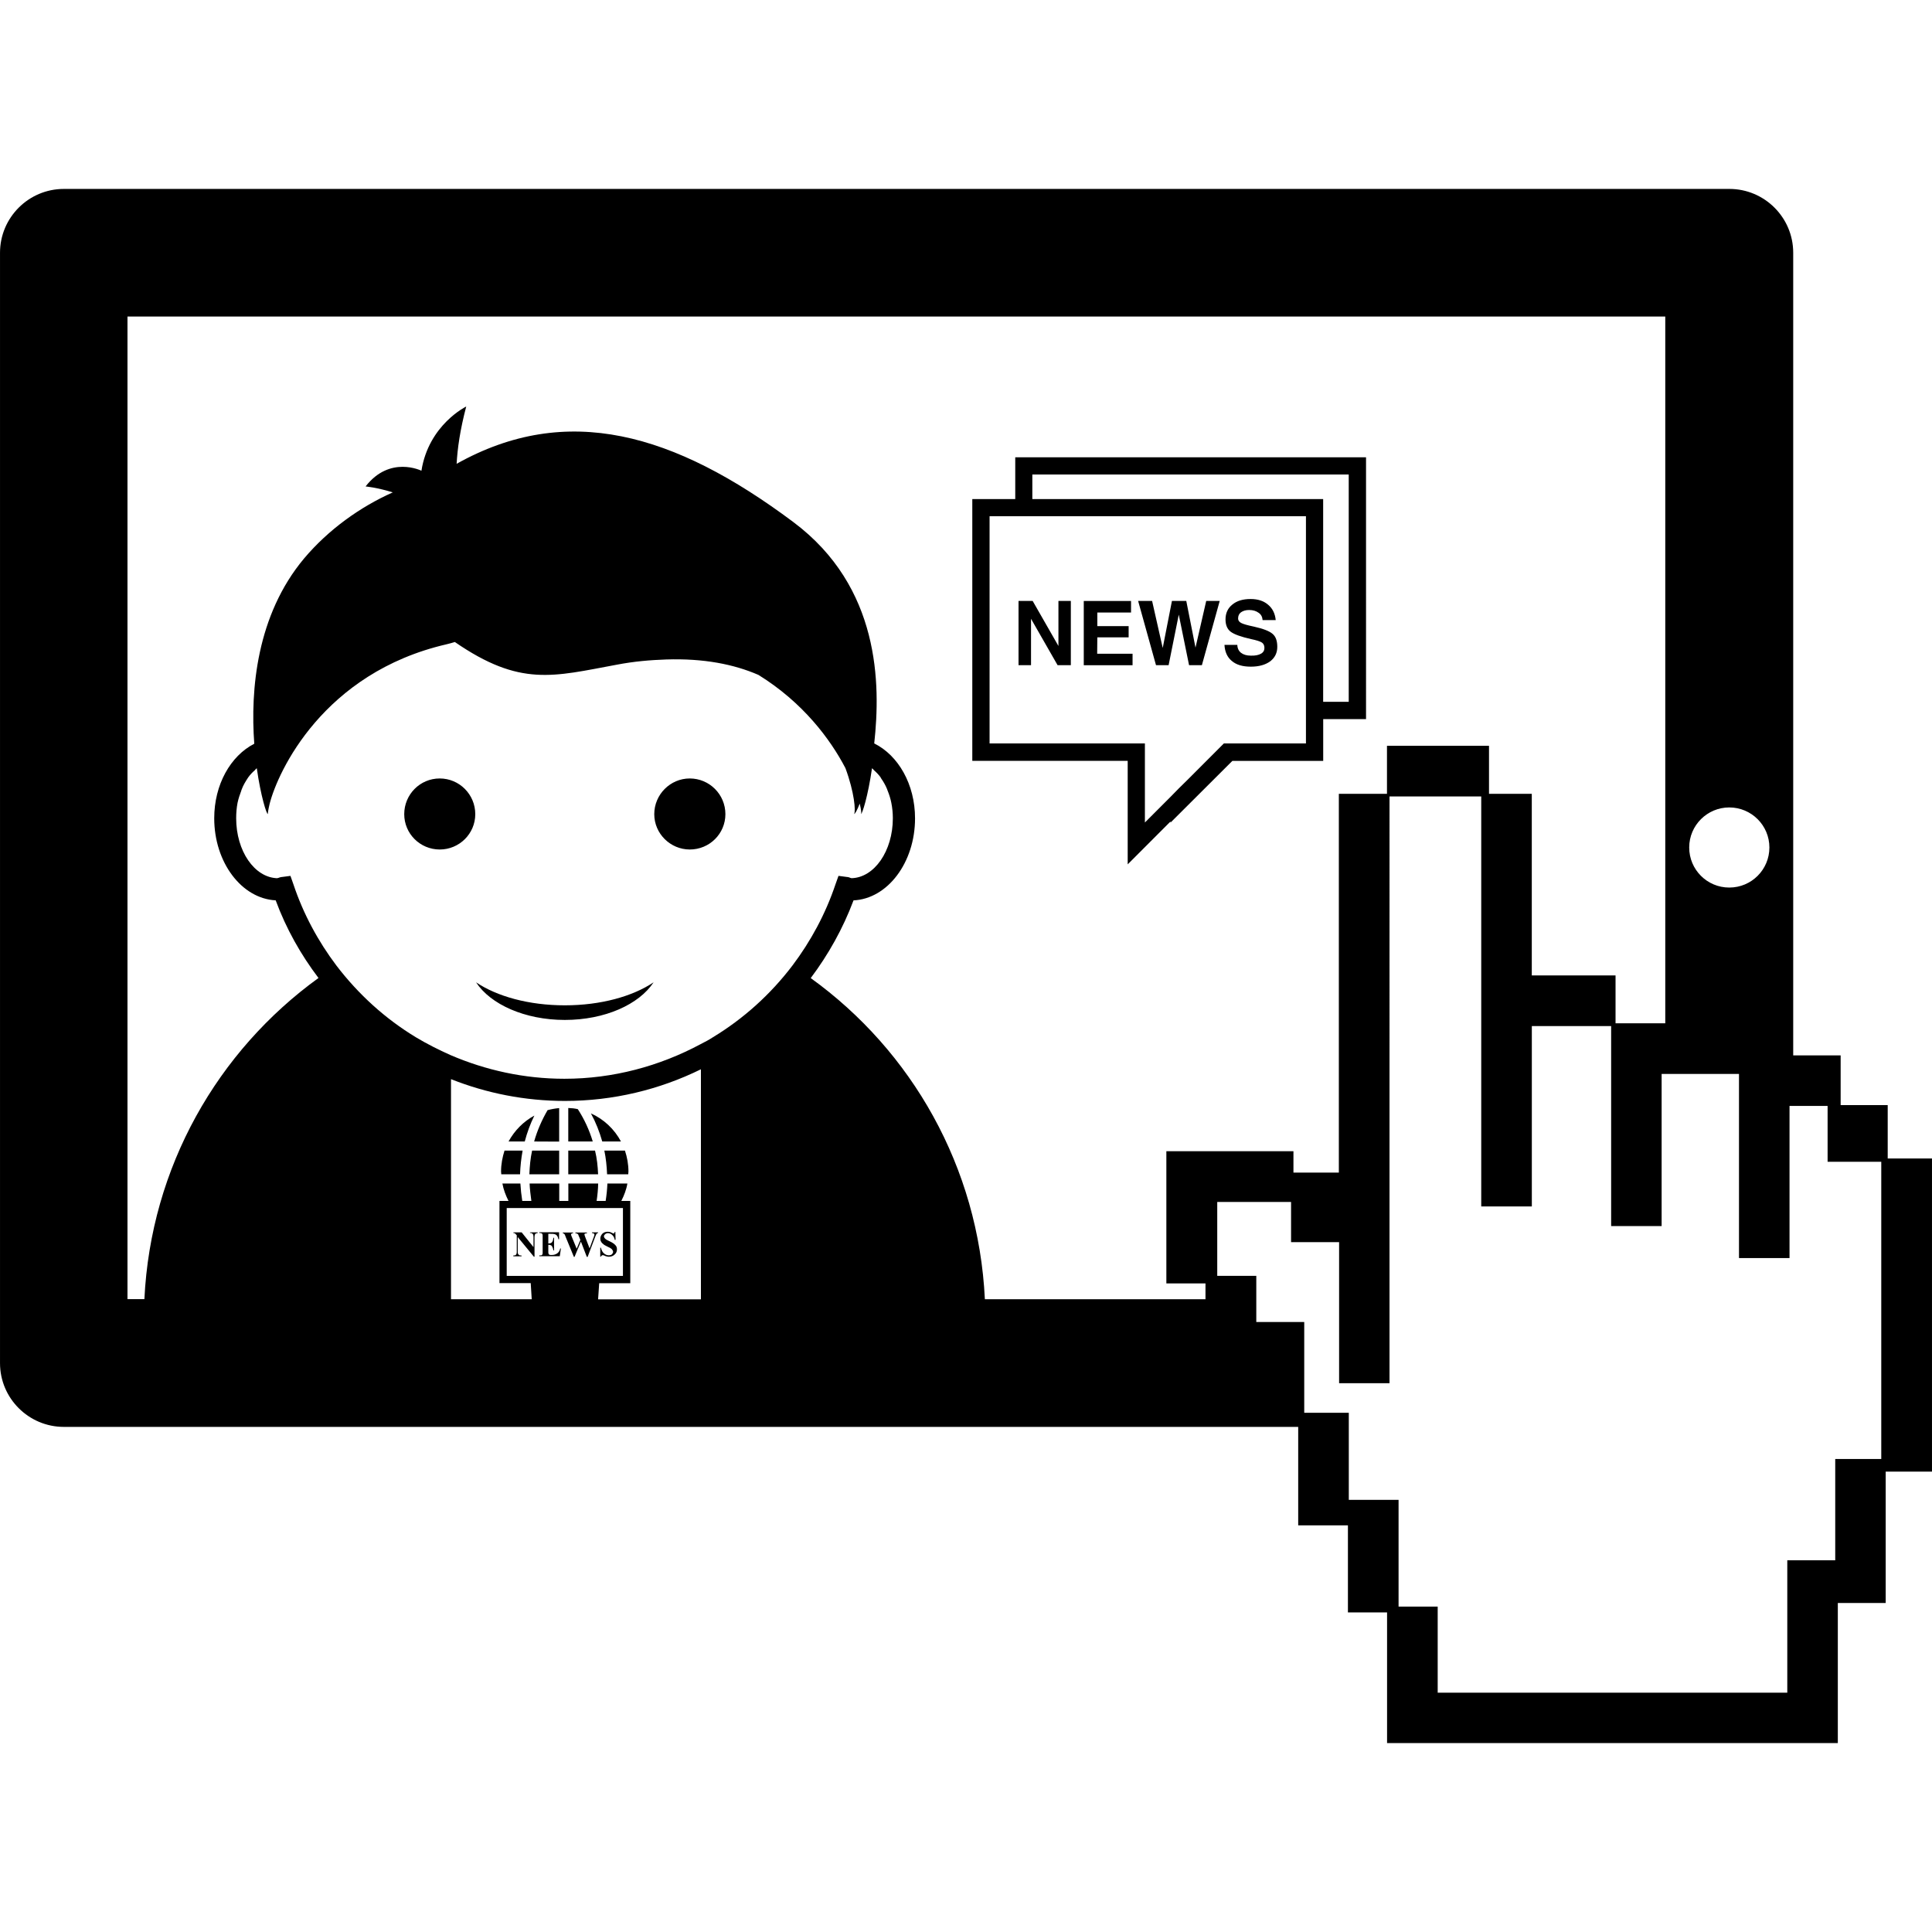 <?xml version="1.0" encoding="iso-8859-1"?>
<!-- Uploaded to: SVG Repo, www.svgrepo.com, Generator: SVG Repo Mixer Tools -->
<!DOCTYPE svg PUBLIC "-//W3C//DTD SVG 1.1//EN" "http://www.w3.org/Graphics/SVG/1.1/DTD/svg11.dtd">
<svg fill="#000000" version="1.1" id="Capa_1" xmlns="http://www.w3.org/2000/svg" xmlns:xlink="http://www.w3.org/1999/xlink" 
	 width="800px" height="800px" viewBox="0 0 81.286 81.287"
	 xml:space="preserve">
<g>
	<path d="M79.423,48.741v-2.244h-1.98v-2.092h-1.996v-33.77c0-1.483-1.206-2.686-2.685-2.686H2.686C1.204,7.949,0,9.154,0,10.635
		v46.717c0,1.482,1.208,2.683,2.686,2.683H54.62v4.143h2.092v3.663h1.647v3.371v1.939v0.187h18.965v-1.626v-0.493v-3.774h2.014
		v-5.529h1.948V48.741H79.423L79.423,48.741z M72.757,33.972c0.929,0,1.688,0.752,1.688,1.685c0,0.932-0.753,1.686-1.688,1.686
		c-0.933,0-1.686-0.754-1.686-1.686C71.071,34.724,71.831,33.972,72.757,33.972z M11.345,33.816
		c0.346-1.355,2.253-5.509,7.442-6.708c0.123-0.026,0.234-0.064,0.35-0.096c2.752,1.896,4.141,1.448,6.793,0.958
		c0.756-0.146,1.44-0.2,2.093-0.223c1.579-0.053,2.856,0.201,3.887,0.649c1.871,1.157,3.024,2.703,3.66,3.922
		c0.378,1.019,0.439,1.819,0.366,1.929c0.036,0.006,0.127-0.159,0.236-0.436c0.056,0.242,0.08,0.401,0.051,0.436
		c0.049,0.024,0.296-0.747,0.465-1.924c0.034,0.024,0.058,0.053,0.086,0.086c0.095,0.083,0.191,0.182,0.273,0.292
		c0.009,0.014,0.011,0.032,0.024,0.047c0.096,0.137,0.184,0.287,0.254,0.459c0.009,0.02,0.009,0.047,0.022,0.063
		c0.064,0.16,0.12,0.33,0.154,0.507c0.042,0.21,0.064,0.43,0.064,0.649c0,1.381-0.78,2.498-1.738,2.523
		c-0.014-0.007-0.04-0.014-0.056-0.016c-0.035-0.014-0.061-0.028-0.109-0.033c0,0-0.007,0-0.013,0l-0.371-0.049l-0.126,0.355
		c-0.42,1.25-1.043,2.399-1.81,3.416c-0.923,1.216-2.058,2.238-3.35,3.021c-0.163,0.109-0.341,0.198-0.516,0.289
		c-1.725,0.924-3.677,1.456-5.73,1.456c-1.687,0-3.308-0.358-4.794-0.997c-0.497-0.222-0.99-0.47-1.453-0.748
		c-1.292-0.782-2.417-1.805-3.342-3.014c-0.771-1.023-1.395-2.172-1.812-3.422l-0.125-0.355l-0.376,0.049c-0.005,0-0.005,0-0.009,0
		c-0.051,0.009-0.084,0.019-0.112,0.033c-0.024,0.002-0.049,0.009-0.054,0.016c-0.962-0.025-1.733-1.142-1.733-2.523
		c0-0.224,0.018-0.443,0.058-0.649c0.038-0.178,0.093-0.341,0.156-0.507c0.006-0.016,0.01-0.048,0.021-0.063
		c0.063-0.172,0.159-0.325,0.245-0.459c0.014-0.015,0.019-0.033,0.031-0.047c0.079-0.11,0.174-0.208,0.27-0.292
		c0.031-0.033,0.049-0.062,0.087-0.086c0.167,1.177,0.415,1.948,0.464,1.924C11.265,34.217,11.287,34.059,11.345,33.816z
		 M18.97,45.402c1.496,0.595,3.121,0.919,4.799,0.919c2.03,0,3.978-0.475,5.721-1.332v9.679h-4.326l0.046-0.678h1.308v-3.463h-0.376
		c0.116-0.232,0.212-0.475,0.254-0.732h-0.841c-0.009,0.244-0.035,0.488-0.073,0.732h-0.38c0.036-0.244,0.061-0.488,0.065-0.732
		h-1.255v0.732h-0.383v-0.732h-1.247c0.009,0.244,0.042,0.488,0.074,0.732h-0.383c-0.039-0.244-0.065-0.488-0.079-0.732h-0.757
		c0.047,0.258,0.143,0.505,0.257,0.732h-0.38v3.458h1.315l0.042,0.678h-3.396v-9.264H18.97V45.402z M21.319,53.682v-2.854h4.89
		v2.854H21.319z M50.725,54.663h-9.288c-0.268-5.565-3.083-10.454-7.327-13.511c0.738-0.983,1.353-2.076,1.801-3.27
		c1.429-0.065,2.588-1.587,2.588-3.45c0-1.432-0.704-2.651-1.717-3.153c0.275-2.5,0.248-6.583-3.403-9.313
		c-5.021-3.756-9.535-5.045-14.167-2.452c0.034-0.638,0.145-1.43,0.404-2.411c0,0-1.58,0.767-1.885,2.703
		c0,0-1.327-0.659-2.35,0.661c0,0,0.511,0.049,1.144,0.25c-1.366,0.608-2.704,1.56-3.734,2.783c-1.993,2.383-2.262,5.52-2.093,7.792
		c-1,0.513-1.685,1.719-1.685,3.136c0,1.859,1.154,3.381,2.586,3.453c0.441,1.196,1.058,2.287,1.801,3.267
		c-4.239,3.066-7.057,7.947-7.325,13.511H5.363V13.318h64.701v29.736h-0.16h-0.301h-1.631v-2.014h-3.524V33.4h-1.8v-2.02h-4.293
		v2.02h-2.025v15.935H54.42v-0.899h-3.217h-1.978h-0.152v5.563h1.646v0.662h0.005V54.663z M79.155,61.385h-1.94v4.263h-2.017v5.57
		H60.489v-3.622h-1.646v-4.491h-2.094V60.04v-0.598h-1.875v-3.819h-2.017v-0.96v-0.983h-1.643v-3.108h3.106v1.69h2.021v2.401v3.533
		h2.121v-3.533V33.509h3.859V50.76h2.129v-7.59h3.337v8.415h2.124v-6.4h0.154h3.101v7.746h2.126v-6.4h0.146h1.456v2.35h2.258v12.505
		H79.155z M44.789,25.283h0.265v2.703h-0.276h-0.282l-1.117-1.951v1.951h-0.261h-0.265v-2.703h0.298h0.296l1.085,1.896v-1.896
		H44.789z M53.051,27.506c0.105-0.058,0.148-0.143,0.148-0.243c0-0.105-0.036-0.178-0.104-0.227c-0.073-0.049-0.229-0.1-0.457-0.147
		c-0.429-0.096-0.716-0.201-0.859-0.31c-0.144-0.11-0.217-0.283-0.217-0.519c0-0.261,0.096-0.471,0.287-0.623
		c0.188-0.157,0.442-0.234,0.767-0.234c0.306,0,0.548,0.077,0.739,0.241c0.187,0.156,0.292,0.371,0.319,0.645h-0.552
		c-0.01-0.133-0.062-0.236-0.167-0.306c-0.104-0.078-0.239-0.118-0.401-0.118c-0.144,0-0.253,0.036-0.34,0.096
		c-0.082,0.06-0.123,0.147-0.123,0.265c0,0.074,0.046,0.141,0.128,0.184c0.086,0.046,0.26,0.096,0.536,0.154
		c0.392,0.087,0.654,0.189,0.789,0.307c0.135,0.114,0.196,0.297,0.196,0.546c0,0.254-0.101,0.455-0.297,0.607
		c-0.201,0.146-0.47,0.225-0.814,0.225c-0.347,0-0.611-0.076-0.803-0.241c-0.191-0.156-0.292-0.383-0.308-0.675h0.54
		c0.005,0.145,0.06,0.256,0.155,0.332c0.101,0.078,0.237,0.12,0.41,0.12C52.812,27.593,52.955,27.56,53.051,27.506z M48.637,27.986
		l-0.752-2.703h0.296h0.292l0.447,1.979l0.388-1.979h0.302h0.301l0.388,1.965l0.451-1.965h0.281h0.287l-0.75,2.703h-0.27h-0.27
		l-0.433-2.126l-0.427,2.126h-0.268H48.637z M46.162,27.506h1.489v0.239v0.243h-2.053v-2.703h1.989v0.243v0.243h-1.419v0.573h1.318
		v0.236v0.236h-1.318L46.162,27.506L46.162,27.506z M49.248,34.563v0.047l2.601-2.595h3.823v-1.76h1.802V19.24H42.715v1.759h-1.807
		v11.014h6.538v4.354L49.248,34.563z M43.434,19.964h13.312v9.563H55.67v-8.529H43.434V19.964z M41.635,31.284v-9.563h1.08h0.36
		h0.358h11.513v7.807v0.364v0.359v1.029h-2.374h-0.516h-0.518h-0.046l-1.523,1.525l-0.365,0.359l-0.358,0.365l-1.076,1.077v-3.326
		h-6.537v0.005H41.635z M25.427,48.411h0.867c0.091,0.278,0.147,0.57,0.147,0.878c0,0.039-0.005,0.075-0.009,0.118h-0.89
		C25.528,49.067,25.494,48.734,25.427,48.411z M24.939,48.027h-1.03v-1.409c0.143,0.004,0.271,0.018,0.401,0.048
		C24.584,47.089,24.794,47.543,24.939,48.027z M25.339,48.027c-0.117-0.41-0.273-0.808-0.477-1.182
		c0.542,0.242,0.99,0.666,1.264,1.182H25.339z M27.527,34.255c0-0.827,0.675-1.502,1.493-1.502c0.827,0,1.5,0.671,1.5,1.502
		c0,0.822-0.668,1.487-1.5,1.487C28.202,35.74,27.527,35.073,27.527,34.255z M20.029,41.33c0.878,0.591,2.217,0.968,3.735,0.968
		c1.514,0,2.855-0.377,3.735-0.968c-0.61,0.927-2.043,1.583-3.735,1.583C22.078,42.913,20.635,42.256,20.029,41.33z M17.007,34.255
		c0-0.827,0.664-1.502,1.493-1.502c0.825,0,1.496,0.671,1.496,1.502c0,0.822-0.671,1.487-1.496,1.487
		C17.67,35.74,17.007,35.073,17.007,34.255z M21.09,49.407c-0.004-0.043-0.009-0.079-0.009-0.118c0-0.308,0.058-0.6,0.145-0.878
		h0.762c-0.059,0.323-0.096,0.656-0.108,0.996H21.09z M24.905,51.85h0.259v0.027c-0.024,0-0.033,0.009-0.049,0.019
		c-0.014,0.004-0.026,0.029-0.031,0.045c-0.007,0.008-0.021,0.042-0.049,0.114l-0.311,0.826h-0.035l-0.248-0.644l-0.268,0.644
		h-0.028l-0.334-0.812c-0.033-0.086-0.049-0.139-0.067-0.147c-0.015-0.021-0.04-0.03-0.063-0.035v-0.031h0.43v0.031
		c-0.032,0-0.049,0.005-0.058,0.014c-0.018,0.01-0.028,0.023-0.028,0.037c0,0.022,0.015,0.06,0.042,0.123l0.196,0.477l0.155-0.372
		l-0.042-0.104c-0.02-0.053-0.047-0.098-0.049-0.123c-0.017-0.014-0.029-0.032-0.047-0.037c-0.015-0.009-0.047-0.014-0.071-0.014
		v-0.031h0.486v0.031c-0.032,0-0.058,0.005-0.072,0.01c-0.015,0-0.02,0.009-0.028,0.014c0,0.012-0.005,0.021-0.005,0.027
		c0,0.016,0.012,0.05,0.033,0.109l0.183,0.475l0.158-0.429c0.023-0.051,0.032-0.082,0.032-0.092c0.006-0.018,0.015-0.036,0.015-0.05
		c0-0.023-0.015-0.034-0.024-0.051c-0.018-0.014-0.047-0.022-0.081-0.022V51.85L24.905,51.85z M23.57,52.528h0.029l-0.047,0.326
		H22.69V52.82h0.038c0.025,0,0.049-0.003,0.063-0.01c0.009-0.009,0.026-0.022,0.033-0.038c0.007-0.014,0.007-0.048,0.007-0.096
		v-0.652c0-0.051,0-0.073-0.007-0.085c0-0.018-0.014-0.027-0.028-0.043c-0.009-0.01-0.044-0.019-0.067-0.019H22.69v-0.032h0.832
		v0.295h-0.027c-0.013-0.066-0.035-0.121-0.06-0.148c-0.025-0.037-0.06-0.055-0.114-0.07c-0.023-0.008-0.078-0.01-0.147-0.01h-0.105
		v0.404h0.022c0.06,0,0.115-0.019,0.134-0.055c0.038-0.044,0.049-0.105,0.058-0.183h0.028v0.531h-0.028
		c-0.009-0.053-0.023-0.107-0.044-0.144c-0.019-0.039-0.032-0.06-0.061-0.071c-0.027-0.016-0.061-0.021-0.109-0.021v0.278
		c0,0.058,0,0.087,0.014,0.101c0,0.014,0.009,0.022,0.024,0.036c0.011,0.003,0.032,0.014,0.058,0.014h0.056
		c0.094,0,0.161-0.027,0.227-0.07C23.508,52.685,23.55,52.624,23.57,52.528z M22.298,51.85h0.325v0.027
		c-0.042,0.005-0.068,0.019-0.082,0.022c-0.018,0.017-0.028,0.025-0.038,0.049c-0.004,0.016-0.014,0.052-0.014,0.1v0.828h-0.026
		l-0.68-0.828v0.632c0,0.058,0.017,0.096,0.049,0.116c0.024,0.023,0.049,0.027,0.091,0.027h0.02v0.035h-0.346v-0.035
		c0.049,0,0.086-0.004,0.11-0.031c0.018-0.017,0.035-0.06,0.035-0.112v-0.707l-0.026-0.027c-0.022-0.024-0.038-0.05-0.049-0.05
		c-0.016-0.014-0.042-0.019-0.067-0.019V51.85h0.348l0.497,0.62v-0.426c0-0.062-0.009-0.101-0.031-0.123
		c-0.018-0.03-0.061-0.049-0.114-0.044V51.85H22.298z M25.895,52.393c0.047,0.048,0.062,0.107,0.062,0.173
		c0,0.083-0.027,0.155-0.1,0.22c-0.063,0.06-0.145,0.091-0.25,0.091c-0.028,0-0.051-0.009-0.082-0.014
		c-0.032-0.009-0.065-0.014-0.105-0.039c-0.027-0.011-0.049-0.014-0.051-0.014c-0.023,0-0.035,0.003-0.049,0.014
		c-0.019,0.01-0.03,0.03-0.04,0.049h-0.025v-0.379h0.025c0.031,0.111,0.068,0.187,0.131,0.241c0.061,0.053,0.129,0.08,0.196,0.08
		c0.054,0,0.105-0.009,0.14-0.043c0.028-0.037,0.049-0.06,0.049-0.105c0-0.022-0.014-0.048-0.024-0.065
		c-0.011-0.025-0.034-0.049-0.054-0.064c-0.023-0.019-0.069-0.048-0.135-0.075c-0.089-0.048-0.162-0.077-0.196-0.114
		c-0.044-0.034-0.075-0.063-0.096-0.107c-0.024-0.036-0.033-0.075-0.033-0.13c0-0.077,0.033-0.146,0.086-0.205
		c0.061-0.057,0.135-0.082,0.219-0.082c0.04,0,0.066,0.007,0.1,0.012c0.026,0.009,0.049,0.014,0.087,0.038
		c0.031,0.014,0.049,0.023,0.065,0.023c0.013,0,0.021-0.005,0.028-0.01c0.012-0.014,0.016-0.038,0.021-0.059h0.026l0.009,0.337
		h-0.036c-0.009-0.086-0.049-0.15-0.104-0.205c-0.052-0.048-0.117-0.077-0.177-0.077c-0.049,0-0.089,0.018-0.124,0.045
		c-0.031,0.03-0.049,0.056-0.049,0.092c0,0.022,0.014,0.05,0.023,0.06c0.017,0.022,0.038,0.05,0.064,0.065
		c0.027,0.021,0.076,0.044,0.163,0.085C25.775,52.284,25.853,52.343,25.895,52.393z M22.387,48.411h1.139v0.996h-1.254
		C22.286,49.067,22.316,48.734,22.387,48.411z M25.164,49.407h-1.255v-0.996h1.126C25.115,48.734,25.15,49.067,25.164,49.407z
		 M22.473,48.027c0.132-0.465,0.324-0.903,0.565-1.318c0.158-0.043,0.325-0.073,0.488-0.087v1.41L22.473,48.027L22.473,48.027z
		 M22.078,48.027h-0.682c0.251-0.458,0.626-0.842,1.087-1.09C22.312,47.281,22.177,47.653,22.078,48.027z"/>
</g>
</svg>